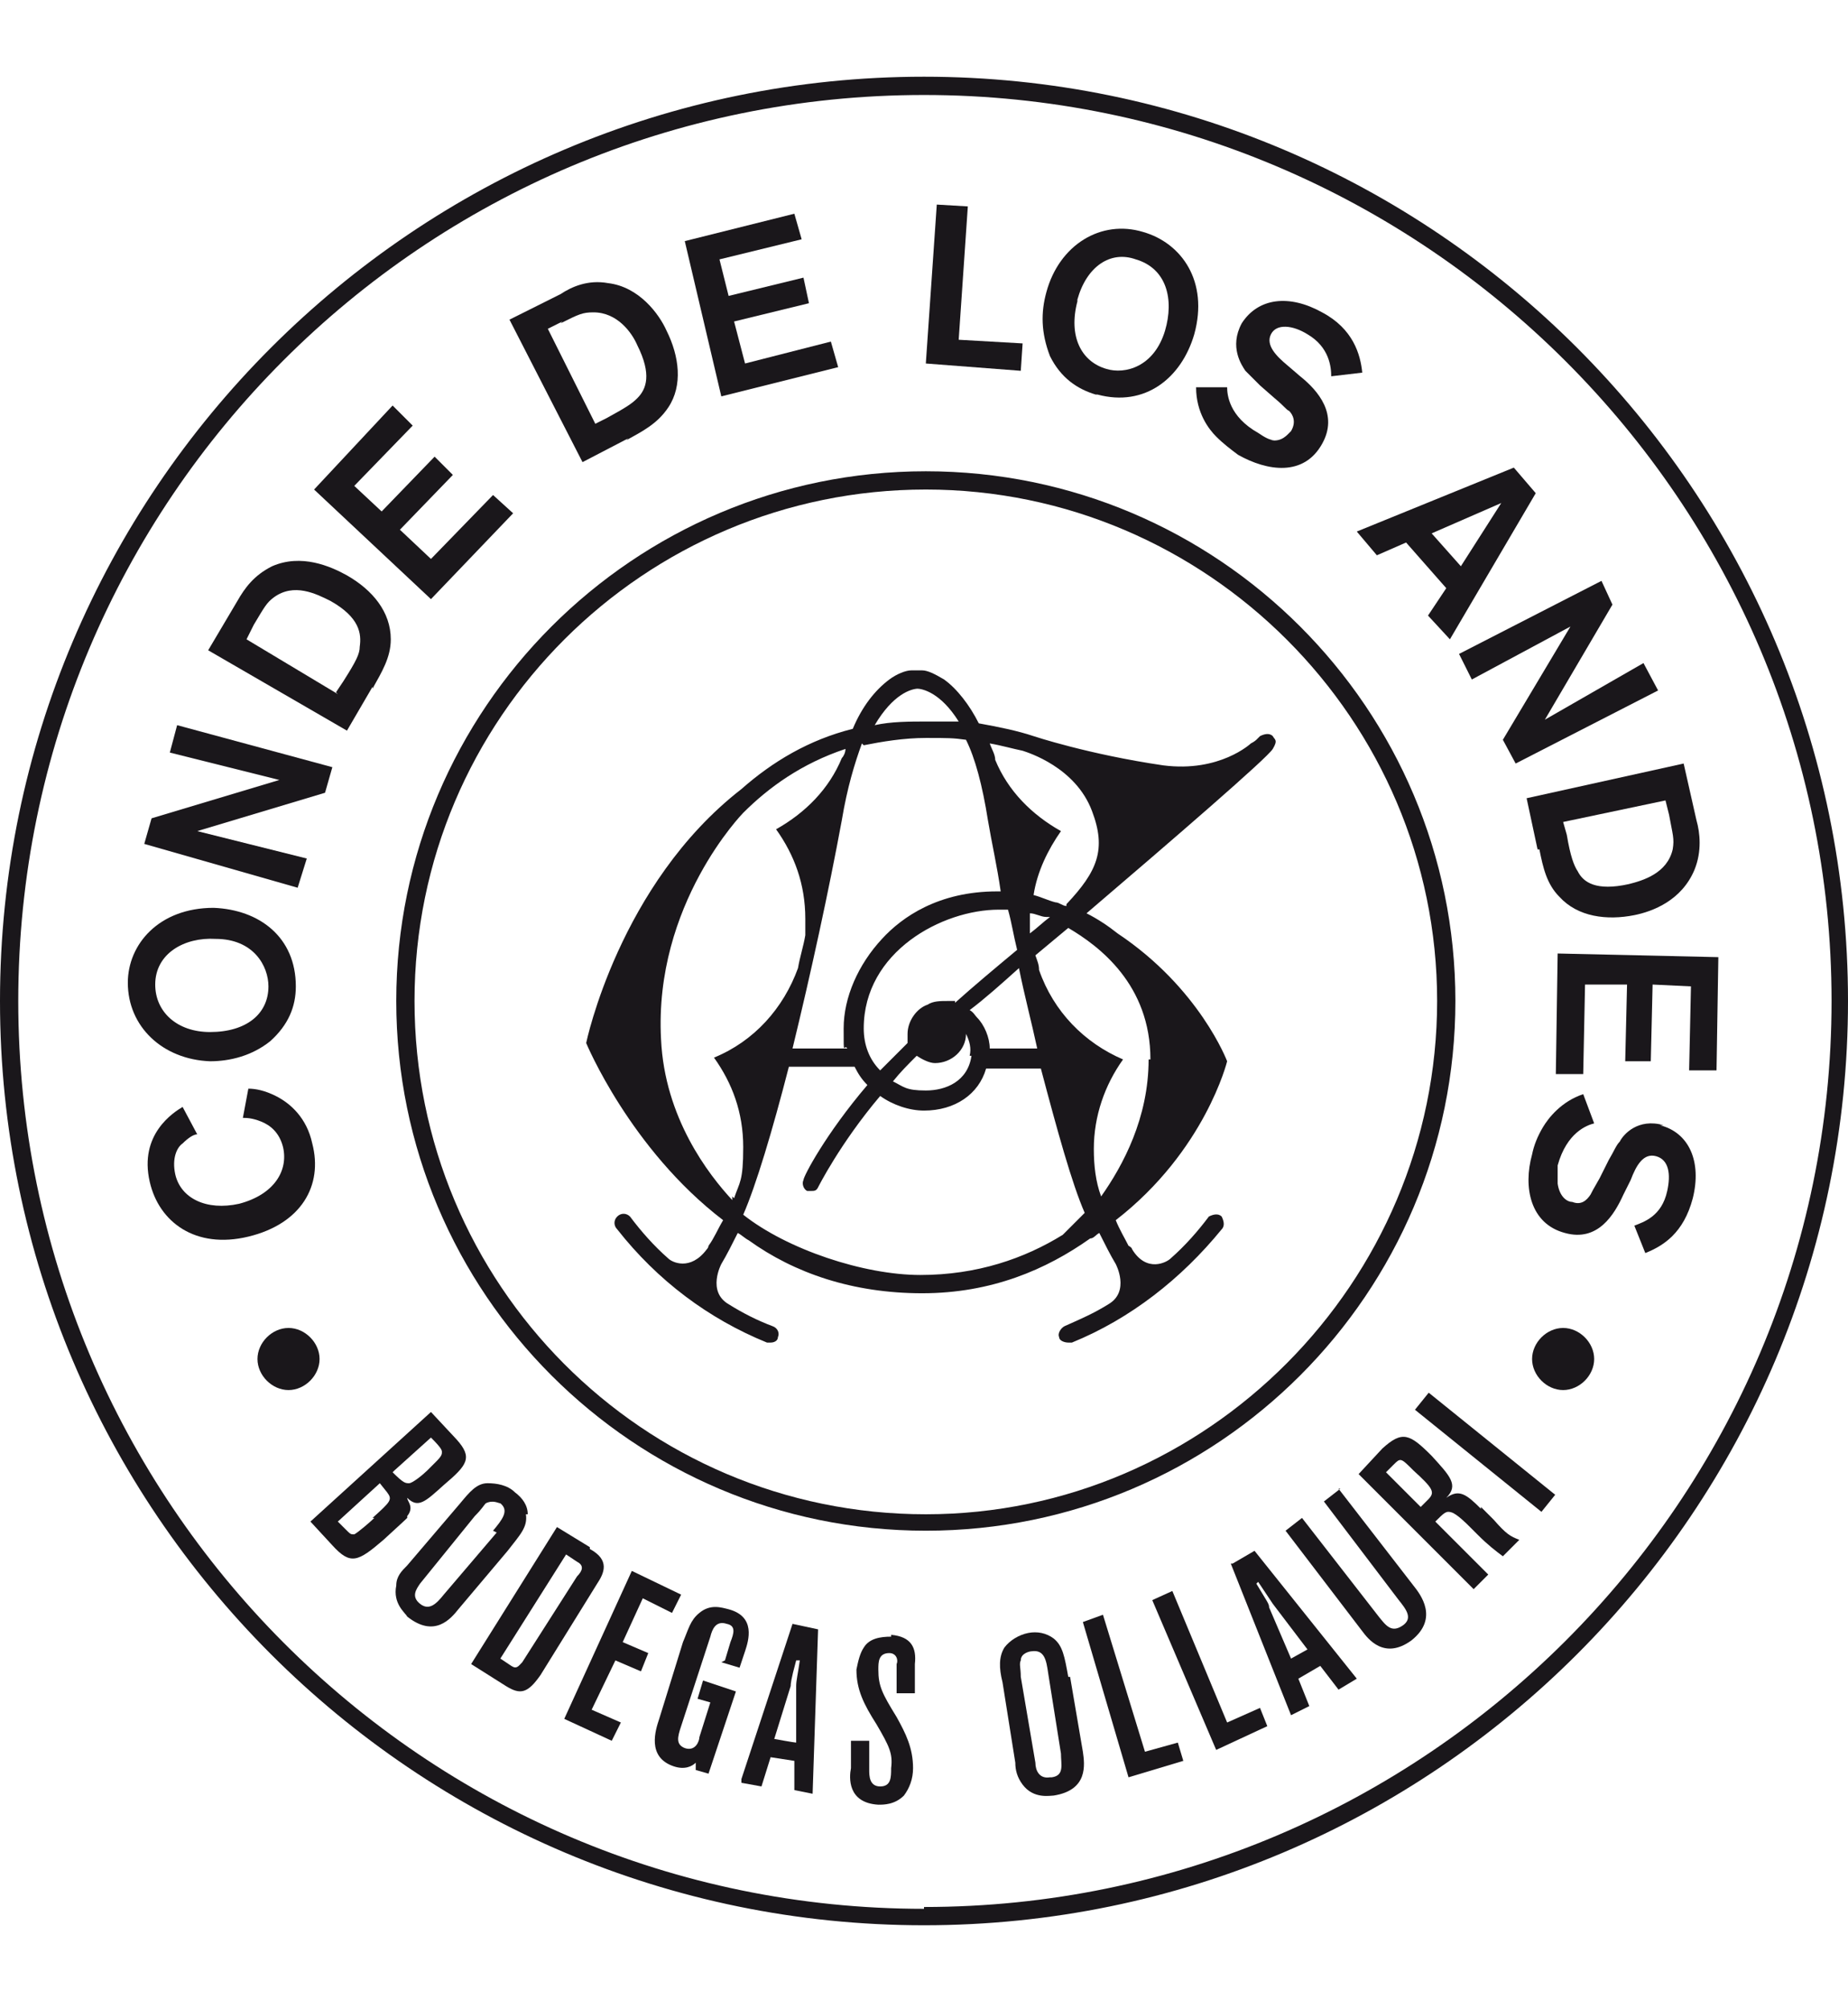 <?xml version="1.0" encoding="UTF-8"?> <svg xmlns="http://www.w3.org/2000/svg" id="Capa_1" version="1.1" viewBox="0 0 101.2 110"><defs><style> .st0 { fill: #1a171b; } </style></defs><path class="st0" d="M17.5,74.4c0-.9-.8-1.7-1.7-1.7s-1.7.8-1.7,1.7.8,1.7,1.7,1.7,1.7-.8,1.7-1.7"></path><polygon class="st0" points="16.8 47 10.8 45.5 17.8 43.4 18.2 42 9.7 39.7 9.3 41.2 15.3 42.7 8.3 44.8 7.9 46.2 16.3 48.6 16.8 47"></polygon><polygon class="st0" points="56 18.8 52.5 18.6 53 11.3 51.3 11.2 50.7 19.9 55.9 20.3 56 18.8"></polygon><path class="st0" d="M20.4,37.7c.5-.9,1-1.7,1-2.7,0-1.5-1-2.7-2.4-3.5-.9-.5-2.5-1.2-4.1-.5-1,.5-1.5,1.2-1.9,1.9l-1.6,2.7,7.6,4.4,1.4-2.4h0ZM18.5,38l-5-3,.4-.8c.6-1,.7-1.2,1.1-1.5,1.1-.8,2.3-.2,3.1.2,1.6.9,1.7,1.8,1.6,2.5,0,.4-.2.8-.9,1.9l-.4.6h0Z"></path><path class="st0" d="M75.4,30.4l1.6-.7,2.2,2.5-1,1.5,1.2,1.3,4.7-8-1.2-1.4-8.6,3.5,1.1,1.3h0ZM82.3,27.4l-2.3,3.6-1.6-1.8,3.9-1.7h0Z"></path><path class="st0" d="M60.1,21.6c2.6.7,4.6-.9,5.3-3.3.8-2.9-.7-5-2.8-5.6-2.3-.7-4.6.7-5.3,3.3-.3,1.1-.3,2.2.2,3.5.6,1.2,1.5,1.8,2.5,2.1M59,16.4c.5-1.8,1.8-2.7,3.2-2.2,1.7.5,2.1,2.2,1.6,3.9-.6,2-2.2,2.4-3.2,2.1-1.4-.4-2.1-1.8-1.6-3.7"></path><path class="st0" d="M17.1,62.6c-.3-1.4-1.2-2.2-2-2.6-.6-.3-1.1-.4-1.5-.4l-.3,1.6c.2,0,.5,0,1,.2.5.2,1,.6,1.2,1.4.3,1.3-.5,2.6-2.4,3.1-1.8.4-3.2-.3-3.5-1.6-.2-.9.1-1.5.4-1.7.3-.3.6-.5.8-.5l-.8-1.5c-.5.3-2.4,1.5-1.8,4.1.5,2.2,2.5,3.7,5.4,3,2.9-.7,4.1-2.8,3.5-5.1"></path><polygon class="st0" points="85.3 52.2 85.2 58.8 86.7 58.8 86.8 53.9 89.1 53.9 89 58.1 90.4 58.1 90.5 53.9 92.6 54 92.5 58.6 94 58.6 94.1 52.4 85.3 52.2"></polygon><path class="st0" d="M11.5,58.1c1.1,0,2.3-.3,3.3-1.1,1-.9,1.4-1.9,1.4-3,0-2.7-2-4.2-4.5-4.3-3,0-4.7,2-4.7,4.1,0,2.4,1.9,4.2,4.5,4.3M11.8,51.4c2.1,0,2.9,1.5,2.9,2.6,0,1.5-1.2,2.5-3.2,2.5-1.8,0-3-1.1-3-2.6,0-1.7,1.6-2.6,3.3-2.5"></path><polygon class="st0" points="80.6 37.2 86 34.3 82.3 40.5 83 41.8 90.8 37.8 90 36.3 84.6 39.4 88.3 33.1 87.7 31.8 79.9 35.8 80.6 37.2"></polygon><polygon class="st0" points="45.9 20.1 45.5 18.7 40.8 19.9 40.2 17.6 44.3 16.6 44 15.2 39.9 16.2 39.4 14.2 43.9 13.1 43.5 11.7 37.5 13.2 39.5 21.7 45.9 20.1"></polygon><path class="st0" d="M91.1,61.6c-1.4-.4-2.2.5-2.4.9-.2.2-.3.5-.6,1l-.5,1c-.4.7-.4.7-.5.9-.2.3-.5.6-1,.4-.3,0-.7-.3-.8-1,0-.3,0-.7,0-1,.5-1.8,1.6-2.2,2-2.3l-.6-1.6c-1.2.4-1.9,1.3-2.2,1.8-.3.5-.5,1-.6,1.5-.5,1.8-.1,3.8,1.8,4.3,1.8.5,2.7-1,3.2-2.1l.4-.8c.3-.8.7-1.5,1.4-1.3.7.2.8,1,.6,1.9-.3,1.4-1.3,1.7-1.8,1.9l.6,1.5c1-.4,2.1-1.1,2.6-3,.5-2-.2-3.6-1.8-4"></path><path class="st0" d="M69.8,24.1c-.3,0-.6-.2-.9-.4-1.6-.9-1.7-2.1-1.7-2.5h-1.7c0,1.4.7,2.3,1.1,2.7.4.4.8.7,1.2,1,1.6.9,3.6,1.2,4.6-.6.9-1.6-.2-2.9-1.2-3.7l-.7-.6c-.6-.5-1.2-1.1-.9-1.7.3-.6,1.2-.5,2,0,1.2.7,1.3,1.8,1.3,2.3l1.7-.2c-.1-1-.5-2.4-2.2-3.3-1.8-1-3.5-.8-4.4.6-.7,1.3,0,2.3.2,2.6.2.2.4.4.8.8l.8.7c.6.5.6.6.8.7.2.2.4.6.1,1.1-.2.2-.5.6-1.1.5"></path><path class="st0" d="M84.3,46.5c.2,1,.4,1.9,1.1,2.6,1,1.1,2.6,1.3,4.1,1,1-.2,2.6-.8,3.3-2.5.4-1,.3-2,.1-2.7l-.7-3.1-8.6,1.9.6,2.8h0ZM91.2,43.8l.2.8c.2,1.1.3,1.3.2,1.9-.3,1.3-1.6,1.7-2.4,1.9-1.8.4-2.5-.1-2.8-.7-.2-.3-.4-.8-.6-2l-.2-.7s5.7-1.2,5.7-1.2Z"></path><polygon class="st0" points="28.1 28.1 27 27.1 23.6 30.6 21.9 29 24.8 26 23.8 25 20.9 28 19.4 26.6 22.6 23.3 21.5 22.2 17.2 26.8 23.6 32.8 28.1 28.1"></polygon><path class="st0" d="M34.3,24.1c.9-.5,1.7-.9,2.3-1.8.8-1.2.6-2.8-.1-4.2-.4-.9-1.5-2.4-3.2-2.6-1.1-.2-2,.2-2.6.6l-2.8,1.4,4,7.8,2.5-1.3h0ZM30.7,17.7c1-.5,1.2-.6,1.8-.6,1.3,0,2.1,1.1,2.4,1.8.8,1.6.5,2.4,0,2.9-.3.3-.6.5-1.7,1.1l-.6.3-2.6-5.2.8-.4h0Z"></path><path class="st0" d="M85.6,72.7c-.9,0-1.7.8-1.7,1.7s.8,1.7,1.7,1.7,1.7-.8,1.7-1.7-.8-1.7-1.7-1.7"></path><path class="st0" d="M81.1,82.6c-.8-.8-1.2-1.1-1.9-.6h0c.7-.7.2-1.2-.8-2.3-1.2-1.2-1.6-1.4-2.7-.4l-1.3,1.4,6.3,6.3.8-.8-2.9-2.9c.5-.5.6-.6.9-.5.3.1.8.6,1,.8l.4.4c.6.6,1,.9,1.4,1.2l.9-.9c-.5-.2-.7-.3-1.4-1.1l-.7-.7h0ZM78.2,82.1l-.4.4-1.9-1.9.4-.4c.4-.4.4-.4,1.1.3,1.1,1,1.2,1.2.8,1.6"></path><polygon class="st0" points="67.2 94.3 64.2 87.1 63.1 87.6 66.6 95.8 69.4 94.5 69 93.5 67.2 94.3"></polygon><polygon class="st0" points="62.7 95.9 60.4 88.4 59.3 88.8 61.8 97.3 64.8 96.4 64.5 95.4 62.7 95.9"></polygon><path class="st0" d="M22.3,83c.4-.5,0-.8,0-1h0c.6.6,1,.2,2-.7,1.3-1.1,1.6-1.5.7-2.5l-1.4-1.5-6.6,6,1.2,1.3c1,1.1,1.4.9,2.8-.3,1.2-1.1,1.2-1.1,1.3-1.2M20.5,83.1c-.2.2-.9.8-1.1.9-.2,0-.2,0-.5-.3l-.4-.4,2.3-2.1.4.5c.3.4.2.5-.8,1.4M21.6,80.5l2-1.8c.6.6.6.7.6.8,0,.1,0,.2-.3.5-.2.2-.3.3-.5.5-.2.2-.8.7-1,.7-.2,0-.3,0-.9-.6"></path><path class="st0" d="M67.4,85.6l3.3,8.3,1-.5-.6-1.5,1.2-.7,1,1.3,1-.6-5.6-7-1.2.7h0ZM68.9,86.6c.4.6.6.9.8,1.2l1.9,2.5-.9.5-1.2-2.8c0-.2-.1-.3-.7-1.3h0c0,0,0,0,0,0Z"></path><rect class="st0" x="80.8" y="75.1" width="1.2" height="8.9" transform="translate(-31.7 92.9) rotate(-51.1)"></rect><path class="st0" d="M73.4,81.5l-.9.7,4.1,5.4c.4.5.8,1,.2,1.4-.6.4-.9,0-1.3-.5l-4.2-5.4-.9.7,4.2,5.5c.3.4,1.2,1.6,2.7.5,1.5-1.2.5-2.5.1-3l-4.1-5.3h0Z"></path><path class="st0" d="M58.5,91.8c-.2-1.1-.3-1.7-.8-2.1-.4-.3-.9-.4-1.4-.3-.5.1-1,.4-1.3.8-.3.5-.3,1.1-.1,1.9l.7,4.4c0,.4.1.8.4,1.2.6.8,1.5.6,1.7.6,1.9-.3,1.7-1.7,1.6-2.4l-.7-4.1h0ZM57.5,97.3c-.6.1-.8-.4-.8-.8l-.8-4.7c0-.5-.1-.7,0-.9,0-.4.5-.5.6-.5.7-.1.8.5.9,1.2l.7,4.4c0,.6.2,1.2-.5,1.3"></path><path class="st0" d="M32.3,84.7l-1.8-1.1-4.7,7.5,1.9,1.2c.8.5,1.2.4,1.9-.6l3.1-5c.4-.6.7-1.3-.4-1.9M31.6,86.3l-3,4.7c-.2.2-.3.4-.6.2l-.6-.4,3.6-5.7.6.4c.4.2.3.5,0,.8"></path><path class="st0" d="M28.9,82.9c0-.5-.3-.9-.7-1.2-.4-.4-1-.5-1.5-.5-.6,0-1,.5-1.5,1.1l-2.9,3.4c-.3.3-.6.6-.6,1.1-.2,1,.5,1.5.6,1.7,1.5,1.2,2.4.1,2.8-.4l2.7-3.2c.7-.9,1.1-1.3,1-2M27.2,83.9l-2.9,3.4c-.4.5-.8.9-1.3.5-.5-.4-.2-.8,0-1.1l3-3.7c.4-.4.5-.6.6-.7.4-.2.7,0,.8,0,.5.4.1.9-.4,1.5"></path><polygon class="st0" points="35.2 87.5 36.8 88.3 37.3 87.3 34.6 86 30.9 94.1 33.5 95.3 34 94.3 32.4 93.6 33.7 90.9 35.1 91.5 35.5 90.5 34.1 89.9 35.2 87.5"></polygon><path class="st0" d="M39.5,91l1,.3.3-.9c.2-.6.6-1.9-.9-2.3-.4-.1-1-.3-1.6.2-.5.4-.6.9-.9,1.6l-1.3,4.2c-.2.6-.7,2.1.8,2.6.6.2,1,0,1.2-.2v.4s.7.2.7.2l1.5-4.5-1.8-.6-.3,1,.7.2-.6,1.9c0,.2-.2.8-.8.6-.5-.2-.4-.6-.2-1.2l1.6-4.9c.1-.4.3-.9.9-.7.5.1.4.5.2,1l-.3,1h0Z"></path><path class="st0" d="M48.8,89.6c-.6,0-1.2.1-1.5.6-.2.3-.3.7-.4,1.2,0,1.1.4,1.9,1.1,3,.7,1.2.9,1.6.8,2.4,0,.5,0,1-.6,1-.6,0-.6-.6-.6-.9v-1.6c0,0-1,0-1,0v1.5c-.1.5-.2,1.9,1.5,2,.3,0,.9,0,1.4-.5.3-.4.5-.9.5-1.5,0-1.1-.4-1.9-.9-2.8-.8-1.3-1-1.7-1-2.6,0-.4,0-.9.6-.9.4,0,.5.4.4.6v1.6c0,0,1,0,1,0v-1.6c.1-.9-.2-1.5-1.3-1.6"></path><path class="st0" d="M40.6,97.6l1.1.2.5-1.6,1.3.2v1.6c0,0,1,.2,1,.2l.3-9-1.4-.3-2.8,8.5ZM43.8,90.9h0c-.1.7-.2,1.1-.2,1.4v3.1c-.1,0-1.2-.2-1.2-.2l.9-2.9c0-.1,0-.3.3-1.4"></path><path class="st0" d="M68.8,40.5s-.1.1-.3.2h0s-1.7,1.6-4.8,1.2c-4.1-.6-7.1-1.6-7.1-1.6h0c-.9-.3-1.9-.5-3-.7-.5-1-1.2-1.9-1.9-2.4-.5-.3-.9-.5-1.2-.5,0,0-.1,0-.3,0s-.3,0-.3,0c-.3,0-.8.2-1.2.5-.8.6-1.5,1.5-2,2.7-2.4.6-4.4,1.8-6.1,3.3-6.7,5.2-8.5,13.9-8.5,13.9,0,0,2.4,5.8,7.5,9.7-.3.5-.5,1-.8,1.4,0,0,0,.1-.1.2-.9,1.2-1.9.7-2.1.5h0c-.8-.7-1.5-1.5-2.1-2.3-.2-.2-.5-.2-.7,0-.2.2-.2.5,0,.7,2.2,2.8,5,4.9,8.2,6.2,0,0,.1,0,.2,0,.2,0,.4-.1.4-.3.1-.2,0-.5-.3-.6-.8-.3-1.6-.7-2.4-1.2,0,0,0,0,0,0-1.2-.7-.4-2.2-.4-2.2.3-.5.6-1.1.9-1.7.2.1.4.3.6.4,0,0,0,0,0,0,2.5,1.8,5.7,2.9,9.5,2.9s6.8-1.3,9.2-3c0,0,0,0,0,0,.2,0,.3-.2.5-.3.3.6.6,1.2.9,1.7,0,0,.8,1.5-.4,2.2,0,0,0,0,0,0-.8.5-1.5.8-2.4,1.2-.2.1-.4.4-.3.6,0,.2.3.3.5.3s.1,0,.2,0c3.2-1.3,6-3.5,8.2-6.2.2-.2.1-.5,0-.7-.2-.2-.5-.1-.7,0-.6.8-1.3,1.6-2.1,2.3-.2.2-1.3.8-2.1-.5,0,0,0-.1-.2-.2-.2-.4-.5-.9-.7-1.4,4.9-3.8,6.1-8.7,6.1-8.7,0,0-1.5-4-6-7-.5-.4-1.1-.8-1.7-1.1,4.8-4.1,9.9-8.5,10.2-9s.1-.5,0-.7c-.2-.2-.5-.1-.7,0M50.2,37.7c.3,0,1.3.2,2.3,1.8-.6,0-1.1,0-1.7,0-1,0-2,0-2.9.2,1-1.7,2-2,2.4-2M47.3,40.8c1-.2,2.2-.4,3.4-.4s1.5,0,2.2.1c.5,1,.9,2.5,1.2,4.4.2,1.2.5,2.5.7,3.9h-.2c-3.2,0-5.2,1.4-6.3,2.6-1.3,1.4-2.1,3.2-2.1,4.9s0,.8.2,1.1h-3c1-4.1,2-8.7,2.7-12.5.3-1.8.7-3.1,1.1-4.2M56.9,57.4h-2.7c0-.6-.3-1.3-.7-1.7-.1-.1-.2-.3-.4-.4.8-.6,1.7-1.4,2.7-2.3.3,1.5.7,3,1,4.4M56.4,50.4c0-.1,0-.3,0-.4.3,0,.6.2.9.2,0,0,.1,0,.2,0-.4.3-.7.6-1.1.9,0-.3,0-.5,0-.8M53.2,57.8c-.2,1.4-1.4,1.9-2.5,1.9s-1.2-.2-1.8-.5c.4-.5.8-.9,1.3-1.4.3.2.7.4,1,.4.9,0,1.7-.7,1.7-1.6.2.4.3.8.2,1.2M52.3,54.8c-.1,0-.3,0-.4,0-.4,0-.8,0-1.1.2-.6.2-1.1.9-1.1,1.6s0,.4,0,.5c-.5.5-1,1-1.5,1.5-.6-.6-.9-1.4-.9-2.3,0-4.2,4.3-6.5,7.4-6.5s.3,0,.5,0c.2.7.3,1.4.5,2.2-1.2,1-2.4,2-3.4,2.9M40.1,65.5c0,0,0,.1,0,.2-1.3-1.4-3.7-4.5-3.9-8.8-.4-7.4,4.5-12.4,4.5-12.4h0c1.4-1.4,3.2-2.7,5.6-3.5,0,.2-.1.4-.2.5-.7,1.7-2,3-3.6,3.9,1,1.4,1.6,3,1.6,4.9s0,.6,0,.9c-.1.6-.3,1.2-.4,1.8-.8,2.2-2.4,4-4.6,4.9,1,1.4,1.6,3,1.6,4.9s-.2,1.9-.5,2.8M58.2,67.6h0c-2.1,1.3-4.7,2.2-7.8,2.2s-7.3-1.4-9.7-3.3c.7-1.6,1.6-4.6,2.5-8.1h3.6c.2.4.4.7.7,1-2.3,2.7-3.5,5-3.5,5.2-.1.2,0,.5.2.6,0,0,.1,0,.2,0,.2,0,.3,0,.4-.2,0,0,1.2-2.4,3.4-5,.7.5,1.6.8,2.4.8,1.7,0,3-.9,3.4-2.3h3c.9,3.4,1.7,6.3,2.4,7.9-.7.7-1.2,1.2-1.3,1.3M62.9,58c0,3.2-1.4,5.8-2.6,7.5-.3-.8-.4-1.7-.4-2.6,0-1.8.6-3.5,1.6-4.9-2.1-.9-3.8-2.6-4.6-4.9,0-.3-.1-.5-.2-.8.6-.5,1.2-1,1.8-1.5,1.7,1,4.5,3.1,4.5,7.2M58.4,49.6h0s0,0,0,0c-.2,0-.4-.2-.6-.2h0c-.4-.1-.8-.3-1.2-.4.2-1.3.8-2.5,1.5-3.5-1.6-.9-2.9-2.2-3.6-3.9,0-.3-.2-.6-.3-.9.6.1,1.3.3,1.8.4.3.1,2.9.9,3.8,3.3.8,2.1.3,3.3-1.4,5.1"></path><path class="st0" d="M50.6,4.2C22.7,4.2,0,26.9,0,54.8s22.7,50.6,50.6,50.6,50.6-22.7,50.6-50.6S78.5,4.2,50.6,4.2M50.6,104.5C23.2,104.5,1,82.2,1,54.8S23.2,5.2,50.6,5.2s49.7,22.3,49.7,49.6-22.3,49.6-49.7,49.6"></path><path class="st0" d="M79.7,54.8c0-16-13-29-29-29s-29,13-29,29,13,29,29,29,29-13,29-29M50.7,82.9c-15.5,0-28-12.6-28-28.1s12.6-28,28-28,28,12.6,28,28-12.6,28.1-28,28.1"></path></svg> 